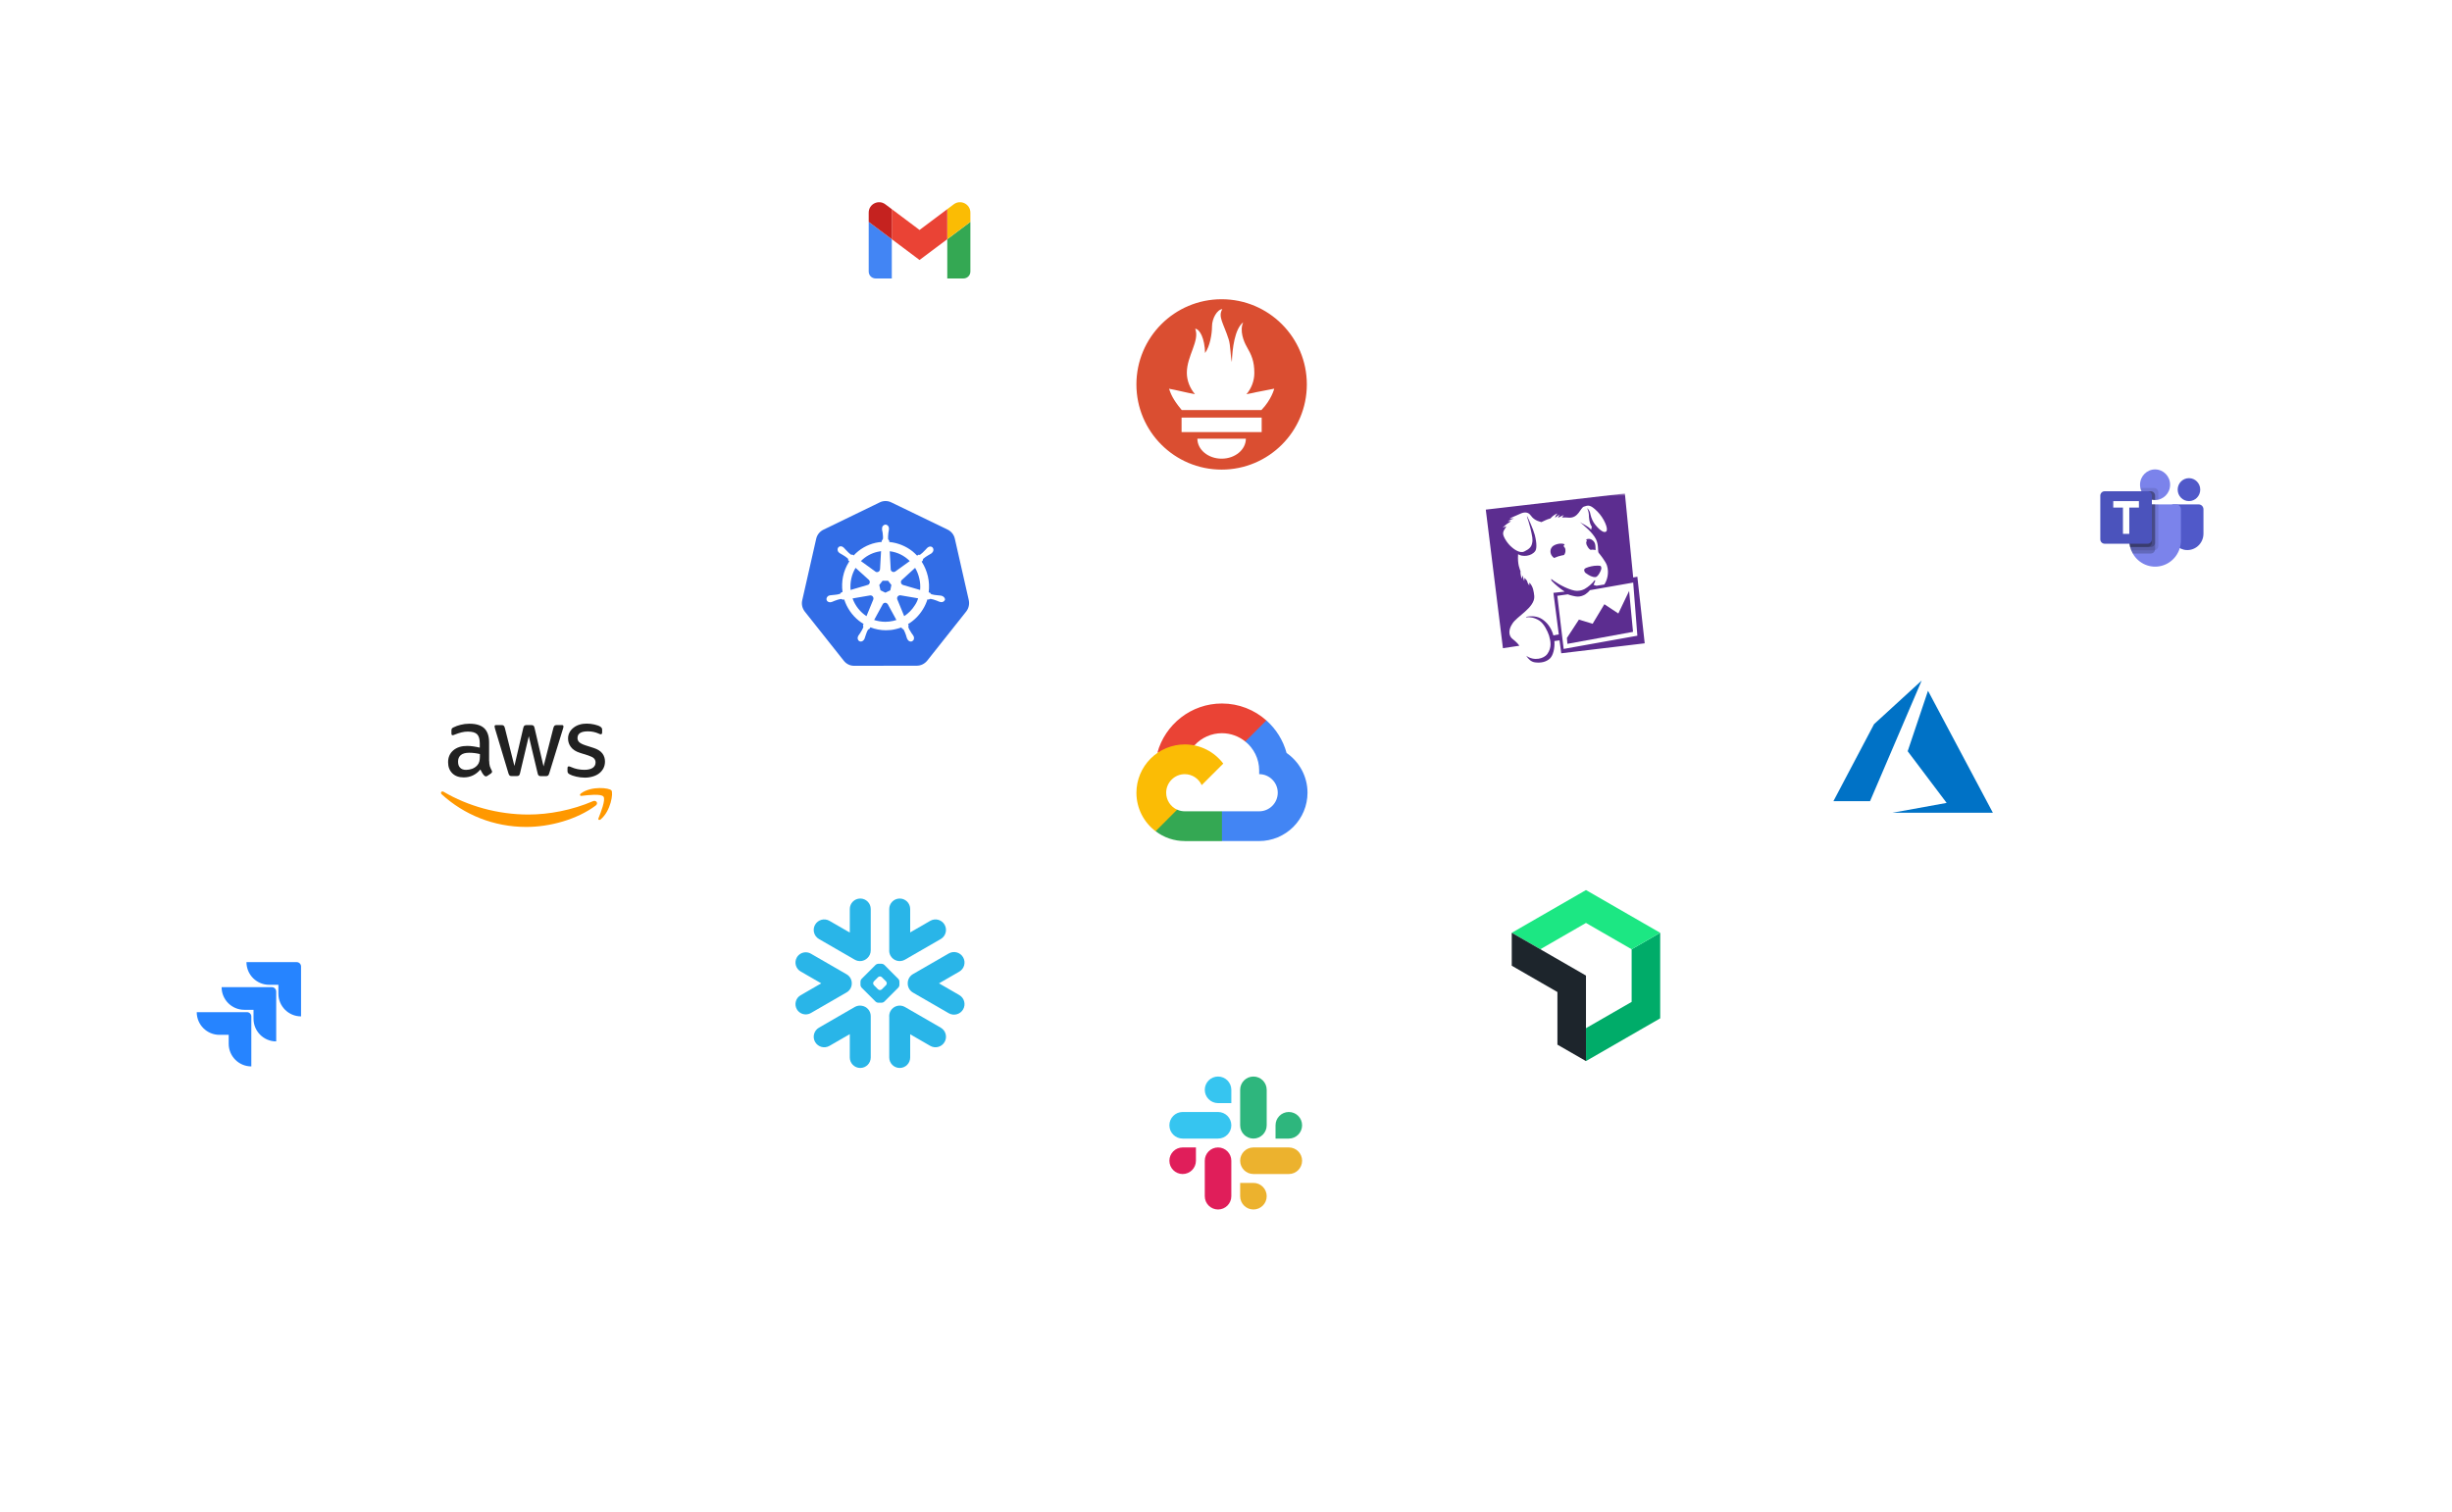 <svg width="566" height="349" viewBox="0 0 566 349" fill="none" xmlns="http://www.w3.org/2000/svg">
<g filter="url(#filter0_d_3115_47283)">
<path d="M422.588 248.376L431.597 232.771L449.616 232.771L458.626 248.376L449.616 263.981L431.597 263.981L422.588 248.376Z" fill="white"/>
</g>
<g filter="url(#filter1_d_3115_47283)">
<path d="M422.588 106.244L431.597 90.639L449.616 90.639L458.626 106.244L449.616 121.849L431.597 121.849L422.588 106.244Z" fill="white"/>
</g>
<g filter="url(#filter2_d_3115_47283)">
<path d="M103.748 252.218L112.758 236.613L130.776 236.613L139.786 252.218L130.776 267.822L112.758 267.822L103.748 252.218Z" fill="white"/>
</g>
<g filter="url(#filter3_d_3115_47283)">
<path d="M203.627 300.235L212.636 284.631L230.655 284.631L239.665 300.235L230.655 315.84L212.636 315.84L203.627 300.235Z" fill="white"/>
</g>
<g filter="url(#filter4_d_3115_47283)">
<path d="M126.797 106.244L135.806 90.639L153.825 90.639L162.835 106.244L153.825 121.849L135.806 121.849L126.797 106.244Z" fill="white"/>
</g>
<g filter="url(#filter5_d_3115_47283)">
<path d="M156.568 227.024L179.871 186.662L226.477 186.662L249.779 227.024L226.477 267.385L179.871 267.385L156.568 227.024Z" fill="white"/>
</g>
<rect x="174.725" y="198.573" width="56.902" height="56.902" rx="2.71" fill="white"/>
<path d="M217.152 237.279L208.894 232.508C207.734 231.841 206.25 232.238 205.579 233.398C205.319 233.855 205.217 234.358 205.266 234.846V244.169C205.266 245.502 206.349 246.584 207.685 246.584C209.017 246.584 210.1 245.502 210.1 244.169V238.808L214.726 241.48C215.886 242.151 217.373 241.751 218.041 240.59C218.713 239.43 218.315 237.947 217.152 237.279Z" fill="#29B5E8"/>
<path d="M196.618 227.056C196.632 226.195 196.178 225.393 195.433 224.961L187.175 220.194C186.817 219.986 186.405 219.877 185.994 219.877C185.147 219.877 184.359 220.331 183.937 221.062C183.283 222.194 183.674 223.646 184.806 224.3L189.566 227.045L184.806 229.795C184.257 230.111 183.864 230.621 183.702 231.232C183.537 231.844 183.621 232.484 183.937 233.032C184.359 233.764 185.147 234.217 185.99 234.217C186.405 234.217 186.817 234.108 187.175 233.901L195.433 229.134C196.171 228.705 196.625 227.91 196.618 227.056Z" fill="#29B5E8"/>
<path d="M189.045 216.816L197.303 221.583C198.266 222.142 199.454 221.959 200.214 221.217C200.695 220.774 200.994 220.141 200.994 219.438V209.883C200.994 208.547 199.911 207.465 198.579 207.465C197.243 207.465 196.16 208.547 196.16 209.883V215.322L191.471 212.615C190.311 211.943 188.827 212.341 188.156 213.501C187.484 214.661 187.885 216.144 189.045 216.816Z" fill="#29B5E8"/>
<path d="M207.618 227.443C207.618 227.626 207.512 227.879 207.382 228.012L204.109 231.285C203.979 231.415 203.722 231.521 203.54 231.521H202.706C202.524 231.521 202.267 231.415 202.137 231.285L198.861 228.012C198.73 227.879 198.625 227.626 198.625 227.443V226.61C198.625 226.423 198.73 226.17 198.861 226.04L202.137 222.764C202.267 222.634 202.524 222.528 202.706 222.528H203.54C203.722 222.528 203.979 222.634 204.109 222.764L207.382 226.04C207.512 226.17 207.618 226.423 207.618 226.61V227.443ZM204.696 227.042V227.007C204.696 226.873 204.619 226.687 204.524 226.589L203.557 225.625C203.462 225.527 203.276 225.45 203.139 225.45H203.104C202.97 225.45 202.784 225.527 202.685 225.625L201.722 226.589C201.627 226.684 201.55 226.87 201.55 227.007V227.042C201.55 227.179 201.627 227.366 201.722 227.461L202.685 228.427C202.784 228.522 202.97 228.6 203.104 228.6H203.139C203.276 228.6 203.462 228.522 203.557 228.427L204.524 227.461C204.619 227.366 204.696 227.179 204.696 227.042Z" fill="#29B5E8"/>
<path d="M208.893 221.583L217.151 216.816C218.311 216.148 218.712 214.661 218.04 213.501C217.369 212.341 215.885 211.943 214.725 212.615L210.099 215.286V209.883C210.099 208.547 209.016 207.465 207.684 207.465C206.348 207.465 205.265 208.547 205.265 209.883V219.248C205.219 219.734 205.314 220.24 205.578 220.697C206.249 221.857 207.733 222.254 208.893 221.583Z" fill="#29B5E8"/>
<path d="M198.959 232.227C198.41 232.122 197.823 232.21 197.303 232.508L189.045 237.279C187.885 237.947 187.484 239.43 188.156 240.59C188.827 241.754 190.311 242.151 191.471 241.48L196.16 238.773V244.169C196.16 245.501 197.243 246.584 198.579 246.584C199.911 246.584 200.994 245.501 200.994 244.169V234.614C200.994 233.408 200.112 232.41 198.959 232.227Z" fill="#29B5E8"/>
<path d="M222.317 221.034C221.649 219.871 220.162 219.474 219.002 220.145L210.744 224.912C209.953 225.369 209.518 226.206 209.532 227.056C209.525 227.904 209.96 228.73 210.744 229.18L219.002 233.95C220.162 234.618 221.646 234.221 222.317 233.061C222.989 231.901 222.588 230.417 221.428 229.746L216.752 227.046L221.428 224.346C222.592 223.678 222.989 222.195 222.317 221.034Z" fill="#29B5E8"/>
<g filter="url(#filter6_d_3115_47283)">
<path d="M74.939 179.006L98.242 138.644L144.848 138.644L168.15 179.006L144.848 219.367L98.242 219.367L74.939 179.006Z" fill="white"/>
</g>
<rect x="92.822" y="150.284" width="57.444" height="57.444" rx="2.71" fill="white"/>
<g clip-path="url(#clip0_3115_47283)">
<path d="M135.019 179.548H135.017H135.019ZM101.971 183.41C107.122 188.108 113.938 190.935 121.504 190.935C126.901 190.935 133.181 189.224 137.502 185.999C138.211 185.467 137.594 184.658 136.872 184.99C132.024 187.06 126.758 188.069 121.963 188.069C114.858 188.069 107.988 186.091 102.419 182.826C101.932 182.535 101.565 183.04 101.971 183.41Z" fill="#FF9800"/>
<path d="M130.066 167.75C130.066 167.527 129.945 167.418 129.736 167.418H128.517L128.461 167.416C128.29 167.416 128.132 167.466 128.002 167.551C127.91 167.63 127.818 167.805 127.739 168.07L125.466 176.96L123.391 168.07C123.34 167.816 123.246 167.63 123.143 167.551C123.037 167.459 122.866 167.418 122.616 167.418H121.57L121.512 167.416C121.345 167.416 121.181 167.462 121.04 167.551C120.936 167.63 120.857 167.805 120.791 168.07L118.743 176.855L116.534 168.07C116.457 167.816 116.378 167.63 116.271 167.551C116.181 167.459 116.009 167.418 115.761 167.418H114.472C114.264 167.418 114.158 167.538 114.158 167.75L114.16 167.76C114.18 167.948 114.221 168.129 114.277 168.283L117.362 178.543C117.441 178.795 117.533 178.981 117.638 179.06C117.744 179.154 117.902 179.193 118.139 179.193L119.268 179.192C119.503 179.192 119.687 179.152 119.794 179.058C119.898 178.965 119.975 178.792 120.041 178.527L122.065 169.982L124.102 178.54C124.153 178.807 124.245 178.979 124.349 179.072C124.456 179.165 124.627 179.205 124.876 179.205H126.004L126.052 179.207C126.22 179.207 126.376 179.157 126.505 179.072C126.61 178.993 126.702 178.82 126.781 178.555L129.945 168.297L129.94 168.31C129.984 168.198 130.016 168.082 130.038 167.964C130.051 167.884 130.066 167.818 130.066 167.75ZM137.472 176.047V176.083C137.473 176.329 137.41 176.57 137.291 176.785C137.171 176.999 136.998 177.179 136.789 177.308C136.343 177.6 135.698 177.747 134.872 177.747C134.346 177.747 133.834 177.694 133.309 177.587C132.812 177.485 132.328 177.329 131.864 177.123C131.732 177.071 131.614 177.016 131.535 176.99C131.459 176.964 131.379 176.951 131.298 176.95C131.102 176.95 130.997 177.084 130.997 177.362V178.038C130.999 178.173 131.027 178.301 131.076 178.41C131.129 178.53 131.272 178.663 131.482 178.78C131.825 178.979 132.336 179.152 132.993 179.312C133.655 179.47 134.333 179.55 135.014 179.549C135.65 179.553 136.283 179.459 136.891 179.271C137.456 179.098 137.941 178.859 138.349 178.527C138.756 178.208 139.072 177.811 139.308 177.359C139.531 176.908 139.649 176.389 139.649 175.818C139.649 175.129 139.452 174.505 139.045 173.961C138.639 173.418 137.954 172.991 137.01 172.685L135.144 172.09C134.448 171.864 133.962 171.611 133.701 171.357C133.572 171.237 133.471 171.09 133.403 170.928C133.335 170.765 133.302 170.59 133.306 170.414C133.306 169.871 133.516 169.486 133.923 169.235C134.329 168.981 134.921 168.864 135.67 168.864H135.762C136.6 168.861 137.428 169.037 138.191 169.381L138.185 169.378C138.34 169.466 138.512 169.521 138.69 169.541C138.887 169.541 138.993 169.394 138.993 169.114V168.497C139.003 168.343 138.962 168.189 138.876 168.06L138.874 168.056C138.769 167.919 138.635 167.806 138.481 167.727C138.307 167.626 138.122 167.546 137.93 167.487C137.683 167.408 137.433 167.338 137.181 167.276C136.904 167.224 136.63 167.169 136.328 167.13C136.036 167.093 135.742 167.075 135.448 167.077C134.87 167.077 134.319 167.145 133.793 167.303C133.266 167.461 132.822 167.686 132.427 167.992C132.037 168.283 131.714 168.654 131.481 169.08C131.238 169.532 131.116 170.039 131.125 170.553C131.129 171.282 131.375 171.953 131.783 172.478C132.216 173.075 132.925 173.526 133.885 173.829L135.789 174.428C136.432 174.64 136.88 174.867 137.117 175.117C137.337 175.348 137.472 175.664 137.472 176.011V176.047Z" fill="#212121"/>
<path d="M138.693 189.158C141.005 187.195 141.609 183.094 141.137 182.497C140.665 181.913 136.605 181.409 134.137 183.16C133.755 183.44 133.821 183.812 134.24 183.759C135.646 183.586 138.746 183.216 139.299 183.93C139.85 184.634 138.682 187.595 138.155 188.908C137.997 189.304 138.339 189.464 138.693 189.158Z" fill="#FF9800"/>
<path d="M109.237 172.331C108.776 172.264 108.311 172.228 107.845 172.224C106.493 172.224 105.43 172.57 104.628 173.259C103.827 173.947 103.434 174.865 103.434 175.992C103.434 177.055 103.761 177.905 104.404 178.541C105.048 179.178 105.928 179.496 107.031 179.496C108.581 179.496 109.869 178.885 110.893 177.666L110.919 177.727C111.044 177.99 111.181 178.245 111.301 178.448L111.311 178.464C111.447 178.681 111.602 178.887 111.773 179.071C111.903 179.191 112.035 179.259 112.166 179.259H112.168C112.291 179.254 112.41 179.212 112.509 179.139L113.336 178.582C113.508 178.449 113.587 178.316 113.587 178.184C113.585 178.076 113.553 177.971 113.494 177.88C113.331 177.571 113.19 177.251 113.073 176.922C112.967 176.538 112.918 176.141 112.928 175.742L112.902 175.744V171.443C112.902 169.983 112.535 168.894 111.813 168.179C111.077 167.462 109.935 167.103 108.372 167.103H108.296C107.595 167.103 106.914 167.195 106.321 167.355C105.749 167.489 105.194 167.689 104.668 167.952L104.661 167.954C104.521 168.016 104.397 168.11 104.299 168.229C104.233 168.323 104.207 168.482 104.207 168.694V169.344C104.207 169.623 104.299 169.756 104.483 169.756H104.485C104.556 169.753 104.625 169.74 104.692 169.718L104.719 169.711C104.867 169.665 105.012 169.609 105.153 169.544C105.612 169.358 106.086 169.211 106.572 169.091C107.057 168.971 107.531 168.92 107.992 168.92C109.002 168.92 109.711 169.117 110.131 169.53C110.539 169.942 110.748 170.644 110.748 171.653V172.622C110.249 172.503 109.745 172.406 109.237 172.331ZM110.776 174.11V174.666C110.776 175.117 110.722 175.502 110.644 175.82C110.563 176.134 110.409 176.425 110.197 176.67C109.862 177.058 109.432 177.35 108.949 177.519C108.515 177.672 108.058 177.753 107.597 177.758C106.991 177.758 106.532 177.598 106.218 177.266C105.889 176.948 105.732 176.483 105.732 175.859C105.732 175.196 105.941 174.692 106.374 174.335C106.809 173.977 107.452 173.804 108.332 173.804C108.768 173.804 109.196 173.833 109.566 173.883L109.622 173.889C110.04 173.945 110.45 174.024 110.776 174.11Z" fill="#212121"/>
</g>
<g filter="url(#filter7_d_3115_47283)">
<path d="M157.529 134.83L180.832 94.469L227.437 94.469L250.74 134.83L227.437 175.192L180.832 175.192L157.529 134.83Z" fill="white"/>
</g>
<rect x="175.41" y="106.109" width="57.444" height="57.444" rx="2.71" fill="white"/>
<g clip-path="url(#clip1_3115_47283)">
<path d="M197.161 153.73C196.236 153.73 195.362 153.313 194.772 152.557L185.781 141.222C185.19 140.466 184.959 139.502 185.19 138.564L188.401 124.414C188.606 123.476 189.223 122.721 190.071 122.304L203.069 115.998C203.48 115.789 203.942 115.685 204.405 115.685C204.867 115.685 205.329 115.789 205.74 115.998L218.738 122.278C219.586 122.694 220.203 123.45 220.408 124.388L223.619 138.538C223.825 139.476 223.619 140.44 223.028 141.196L214.038 152.531C213.447 153.261 212.573 153.704 211.649 153.704L197.161 153.73Z" fill="#326DE6"/>
<path d="M217.401 137.574C217.375 137.574 217.375 137.574 217.401 137.574H217.375C217.349 137.574 217.324 137.574 217.324 137.548C217.272 137.548 217.221 137.521 217.17 137.521C216.99 137.495 216.836 137.469 216.682 137.469C216.604 137.469 216.527 137.469 216.425 137.443H216.399C215.86 137.391 215.423 137.339 215.012 137.209C214.832 137.131 214.781 137.026 214.729 136.922C214.729 136.896 214.704 136.896 214.704 136.87L214.37 136.766C214.524 135.567 214.472 134.316 214.19 133.092C213.907 131.867 213.419 130.72 212.751 129.678L213.008 129.443V129.391C213.008 129.261 213.034 129.131 213.137 129C213.445 128.714 213.83 128.479 214.293 128.193C214.37 128.141 214.447 128.114 214.524 128.062C214.678 127.984 214.806 127.906 214.96 127.802C214.986 127.776 215.038 127.75 215.089 127.698C215.115 127.671 215.14 127.671 215.14 127.645C215.5 127.333 215.577 126.812 215.32 126.473C215.192 126.29 214.96 126.186 214.729 126.186C214.524 126.186 214.344 126.264 214.164 126.395C214.138 126.421 214.138 126.421 214.113 126.447C214.061 126.473 214.036 126.525 213.984 126.551C213.856 126.681 213.753 126.785 213.65 126.916C213.599 126.968 213.548 127.046 213.471 127.098C213.111 127.489 212.777 127.802 212.443 128.036C212.366 128.088 212.289 128.114 212.212 128.114C212.16 128.114 212.109 128.114 212.058 128.088H212.006L211.698 128.297C211.364 127.932 211.004 127.619 210.645 127.307C209.104 126.082 207.228 125.326 205.276 125.144L205.25 124.805C205.225 124.779 205.225 124.779 205.199 124.753C205.122 124.675 205.019 124.597 204.993 124.414C204.968 123.997 205.019 123.528 205.071 123.007V122.981C205.071 122.903 205.096 122.799 205.122 122.72C205.148 122.564 205.173 122.408 205.199 122.225V122.069V121.991C205.199 121.522 204.839 121.131 204.403 121.131C204.197 121.131 203.992 121.235 203.838 121.391C203.683 121.548 203.606 121.756 203.606 121.991V122.043V122.199C203.606 122.382 203.632 122.538 203.683 122.694C203.709 122.773 203.709 122.851 203.735 122.955V122.981C203.786 123.502 203.863 123.971 203.812 124.388C203.786 124.571 203.683 124.649 203.606 124.727C203.581 124.753 203.581 124.753 203.555 124.779L203.529 125.118C203.067 125.17 202.604 125.222 202.142 125.326C200.164 125.769 198.417 126.785 197.056 128.245L196.799 128.062H196.748C196.696 128.062 196.645 128.088 196.594 128.088C196.516 128.088 196.439 128.062 196.362 128.01C196.028 127.776 195.694 127.437 195.335 127.046C195.283 126.994 195.232 126.916 195.155 126.864C195.052 126.733 194.949 126.629 194.821 126.499C194.795 126.473 194.744 126.447 194.693 126.395C194.667 126.369 194.641 126.369 194.641 126.343C194.487 126.212 194.282 126.134 194.076 126.134C193.845 126.134 193.614 126.238 193.485 126.421C193.228 126.759 193.305 127.281 193.665 127.593C193.691 127.593 193.691 127.619 193.716 127.619C193.768 127.645 193.794 127.698 193.845 127.724C193.999 127.828 194.127 127.906 194.282 127.984C194.359 128.01 194.436 128.062 194.513 128.114C194.975 128.401 195.36 128.636 195.669 128.922C195.797 129.053 195.797 129.183 195.797 129.313V129.365L196.054 129.6C196.003 129.678 195.951 129.73 195.926 129.808C194.641 131.867 194.153 134.29 194.487 136.688L194.153 136.792C194.153 136.818 194.127 136.818 194.127 136.844C194.076 136.948 193.999 137.052 193.845 137.131C193.46 137.261 192.997 137.313 192.458 137.365H192.432C192.355 137.365 192.252 137.365 192.175 137.391C192.021 137.391 191.867 137.417 191.687 137.443C191.636 137.443 191.584 137.469 191.533 137.469C191.507 137.469 191.482 137.469 191.456 137.495C190.994 137.6 190.711 138.043 190.788 138.46C190.865 138.824 191.199 139.059 191.61 139.059C191.687 139.059 191.738 139.059 191.816 139.033C191.841 139.033 191.867 139.033 191.867 139.007C191.918 139.007 191.97 138.981 192.021 138.981C192.201 138.929 192.329 138.877 192.483 138.798C192.56 138.772 192.638 138.72 192.715 138.694H192.74C193.228 138.512 193.665 138.355 194.076 138.303H194.127C194.282 138.303 194.384 138.381 194.461 138.434C194.487 138.434 194.487 138.46 194.513 138.46L194.872 138.407C195.489 140.336 196.671 142.056 198.238 143.306C198.597 143.593 198.957 143.828 199.342 144.062L199.188 144.401C199.188 144.427 199.214 144.427 199.214 144.453C199.265 144.557 199.316 144.687 199.265 144.87C199.111 145.261 198.88 145.652 198.597 146.095V146.121C198.546 146.199 198.494 146.251 198.443 146.329C198.34 146.459 198.263 146.59 198.16 146.746C198.135 146.772 198.109 146.824 198.083 146.876C198.083 146.902 198.058 146.929 198.058 146.929C197.852 147.371 198.006 147.867 198.392 148.049C198.494 148.101 198.597 148.127 198.7 148.127C199.008 148.127 199.316 147.919 199.471 147.632C199.471 147.606 199.496 147.58 199.496 147.58C199.522 147.528 199.548 147.476 199.573 147.45C199.65 147.267 199.676 147.137 199.727 146.981C199.753 146.902 199.779 146.824 199.805 146.746C199.984 146.225 200.113 145.808 200.344 145.443C200.447 145.287 200.575 145.261 200.678 145.209C200.704 145.209 200.704 145.209 200.729 145.183L200.909 144.844C202.039 145.287 203.272 145.521 204.505 145.521C205.25 145.521 206.021 145.443 206.74 145.261C207.203 145.157 207.639 145.026 208.076 144.87L208.23 145.157C208.256 145.157 208.256 145.157 208.282 145.183C208.41 145.209 208.513 145.261 208.615 145.417C208.821 145.782 208.975 146.225 209.155 146.72V146.746C209.181 146.824 209.206 146.902 209.232 146.981C209.283 147.137 209.309 147.293 209.386 147.45C209.412 147.502 209.438 147.528 209.463 147.58C209.463 147.606 209.489 147.632 209.489 147.632C209.643 147.945 209.951 148.127 210.26 148.127C210.362 148.127 210.465 148.101 210.568 148.049C210.748 147.945 210.902 147.788 210.953 147.58C211.004 147.371 211.004 147.137 210.902 146.929C210.902 146.902 210.876 146.902 210.876 146.876C210.85 146.824 210.825 146.772 210.799 146.746C210.722 146.59 210.619 146.459 210.516 146.329C210.465 146.251 210.414 146.199 210.362 146.121V146.095C210.08 145.652 209.823 145.261 209.694 144.87C209.643 144.687 209.694 144.583 209.72 144.453C209.72 144.427 209.746 144.427 209.746 144.401L209.617 144.088C210.979 143.28 212.135 142.134 213.008 140.727C213.471 139.997 213.83 139.189 214.087 138.381L214.395 138.434C214.421 138.434 214.421 138.407 214.447 138.407C214.549 138.355 214.626 138.277 214.781 138.277H214.832C215.243 138.329 215.68 138.486 216.168 138.668H216.193C216.271 138.694 216.348 138.746 216.425 138.772C216.579 138.85 216.707 138.903 216.887 138.955C216.938 138.955 216.99 138.981 217.041 138.981C217.067 138.981 217.093 138.981 217.118 139.007C217.195 139.033 217.247 139.033 217.324 139.033C217.709 139.033 218.043 138.772 218.146 138.434C218.146 138.121 217.863 137.704 217.401 137.574ZM205.507 136.297L204.377 136.844L203.247 136.297L202.964 135.072L203.735 134.082H204.993L205.764 135.072L205.507 136.297ZM212.212 133.587C212.417 134.473 212.469 135.359 212.392 136.219L208.461 135.072C208.102 134.968 207.896 134.603 207.973 134.238C207.999 134.134 208.05 134.03 208.127 133.952L211.236 131.111C211.672 131.841 212.006 132.675 212.212 133.587ZM210.003 129.548L206.638 131.971C206.355 132.153 205.97 132.101 205.738 131.815C205.661 131.737 205.636 131.632 205.61 131.528L205.379 127.281C207.151 127.489 208.77 128.297 210.003 129.548ZM202.553 127.411C202.836 127.359 203.093 127.307 203.375 127.255L203.144 131.424C203.118 131.789 202.836 132.101 202.45 132.101C202.348 132.101 202.219 132.075 202.142 132.023L198.726 129.548C199.779 128.479 201.089 127.75 202.553 127.411ZM197.493 131.111L200.549 133.873C200.832 134.108 200.858 134.551 200.627 134.837C200.549 134.942 200.447 135.02 200.318 135.046L196.337 136.219C196.182 134.447 196.568 132.649 197.493 131.111ZM196.799 138.173L200.883 137.469C201.217 137.443 201.526 137.678 201.603 138.017C201.628 138.173 201.628 138.303 201.577 138.434L200.01 142.264C198.571 141.326 197.416 139.893 196.799 138.173ZM206.175 143.359C205.584 143.489 204.993 143.567 204.377 143.567C203.478 143.567 202.604 143.411 201.782 143.15L203.812 139.424C204.017 139.189 204.351 139.085 204.634 139.241C204.762 139.319 204.865 139.424 204.942 139.528L206.92 143.15C206.689 143.228 206.432 143.28 206.175 143.359ZM211.184 139.736C210.542 140.779 209.694 141.613 208.718 142.264L207.1 138.329C207.023 138.017 207.151 137.678 207.46 137.521C207.562 137.469 207.691 137.443 207.819 137.443L211.929 138.147C211.775 138.72 211.518 139.241 211.184 139.736Z" fill="white"/>
</g>
<g filter="url(#filter8_d_3115_47283)">
<path d="M329.488 178.046L306.186 218.408L259.58 218.408L236.277 178.046L259.58 137.685L306.186 137.685L329.488 178.046Z" fill="white"/>
</g>
<rect x="253.348" y="149.595" width="57.444" height="57.444" rx="2.71" fill="white"/>
<g clip-path="url(#clip2_3115_47283)">
<path d="M287.449 171.212L288.714 171.234L292.151 167.797L292.318 166.34C289.591 163.911 285.992 162.432 282.059 162.432C274.938 162.432 268.927 167.278 267.148 173.841C267.524 173.579 268.326 173.775 268.326 173.775L275.194 172.646C275.194 172.646 275.547 172.062 275.726 172.091C276.529 171.208 277.507 170.504 278.599 170.022C279.69 169.539 280.87 169.291 282.063 169.291C284.099 169.295 285.975 170.015 287.449 171.205V171.212Z" fill="#EA4335"/>
<path d="M296.984 173.854C296.186 170.911 294.542 168.312 292.322 166.34L287.455 171.207C289.405 172.781 290.656 175.189 290.656 177.884V178.743C293.024 178.743 294.947 180.671 294.947 183.034C294.947 185.402 293.019 187.325 290.656 187.325H282.074L281.215 188.189V193.339L282.074 194.194H290.656C293.614 194.19 296.451 193.013 298.542 190.921C300.634 188.829 301.812 185.993 301.816 183.035C301.812 179.237 299.903 175.877 296.984 173.855V173.854Z" fill="#4285F4"/>
<path d="M273.485 194.199H282.062V187.325H273.485C272.876 187.325 272.273 187.194 271.719 186.941L270.48 187.321L267.043 190.758L266.742 191.918C268.679 193.396 271.048 194.196 273.484 194.194L273.485 194.199Z" fill="#34A853"/>
<path d="M273.482 171.881C270.524 171.885 267.688 173.062 265.596 175.154C263.504 177.246 262.327 180.082 262.322 183.04C262.322 186.664 264.058 189.886 266.744 191.928L271.72 186.952C270.967 186.612 270.328 186.062 269.879 185.369C269.431 184.675 269.192 183.866 269.191 183.04C269.191 180.672 271.119 178.749 273.482 178.749C275.222 178.749 276.718 179.798 277.394 181.279L282.37 176.303C280.33 173.617 277.107 171.881 273.483 171.881H273.482Z" fill="#FBBC05"/>
</g>
<g filter="url(#filter9_d_3115_47283)">
<path d="M488.91 177.086L465.607 217.447L419.002 217.447L395.699 177.086L419.002 136.724L465.607 136.724L488.91 177.086Z" fill="white"/>
</g>
<rect x="414.713" y="144.571" width="54.398" height="57.444" rx="2.71" fill="white"/>
<g clip-path="url(#clip3_3115_47283)">
<path d="M443.583 157.136L432.59 167.201L423.213 184.978H431.669L443.583 157.136ZM445.045 159.491L440.354 173.452L449.347 185.385L431.898 188.551H460.495L445.045 159.491Z" fill="#0072C6"/>
</g>
<g filter="url(#filter10_d_3115_47283)">
<path d="M25 232.672L42.003 203.222L76.009 203.222L93.011 232.672L76.009 262.122L42.003 262.122L25 232.672Z" fill="white"/>
</g>
<rect x="41.527" y="215.195" width="35.225" height="35.225" rx="2.71" fill="white"/>
<g clip-path="url(#clip4_3115_47283)">
<path d="M68.486 222.147H56.891C56.891 223.536 57.442 224.867 58.424 225.849C59.405 226.83 60.737 227.382 62.125 227.382H64.261V229.444C64.263 232.333 66.604 234.674 69.492 234.676V223.153C69.492 222.598 69.042 222.147 68.486 222.147Z" fill="#2684FF"/>
<path d="M62.75 227.926H51.154C51.156 230.814 53.497 233.155 56.385 233.157H58.522V235.226C58.525 238.114 60.868 240.454 63.756 240.454V228.932C63.756 228.376 63.306 227.926 62.75 227.926Z" fill="url(#paint0_linear_3115_47283)"/>
<path d="M57.008 233.7H45.412C45.412 236.591 47.756 238.934 50.647 238.934H52.789V240.997C52.791 243.882 55.128 246.222 58.014 246.228V234.706C58.014 234.15 57.563 233.7 57.008 233.7Z" fill="url(#paint1_linear_3115_47283)"/>
</g>
<g filter="url(#filter11_d_3115_47283)">
<path d="M329.488 88.734L306.186 129.095L259.58 129.095L236.277 88.734L259.58 48.372L306.186 48.372L329.488 88.734Z" fill="white"/>
</g>
<rect x="253.348" y="60.011" width="57.444" height="57.444" rx="2.71" fill="white"/>
<g clip-path="url(#clip5_3115_47283)">
<path d="M281.99 69.09C271.127 69.09 262.32 77.895 262.32 88.759C262.32 99.621 271.127 108.428 281.99 108.428C292.853 108.428 301.659 99.621 301.659 88.759C301.659 77.895 292.852 69.09 281.99 69.09ZM281.99 105.902C278.899 105.902 276.394 103.838 276.394 101.292H287.586C287.586 103.837 285.081 105.902 281.99 105.902ZM291.234 99.765H272.745V96.412H291.234V99.765H291.234ZM291.167 94.687H272.798C272.737 94.616 272.675 94.547 272.616 94.475C270.723 92.178 270.277 90.978 269.845 89.755C269.837 89.715 272.139 90.226 273.772 90.593C273.772 90.593 274.612 90.787 275.84 91.011C274.661 89.629 273.961 87.872 273.961 86.076C273.961 82.133 276.985 78.688 275.894 75.903C276.956 75.99 278.091 78.144 278.168 81.513C279.297 79.953 279.769 77.104 279.769 75.357C279.769 73.549 280.961 71.448 282.153 71.376C281.09 73.127 282.428 74.629 283.617 78.353C284.063 79.752 284.006 82.106 284.351 83.599C284.465 80.498 284.998 75.974 286.965 74.412C286.097 76.379 287.094 78.84 287.775 80.024C288.874 81.933 289.541 83.379 289.541 86.115C289.541 87.949 288.863 89.676 287.721 91.026C289.02 90.782 289.917 90.562 289.917 90.562L294.135 89.739C294.135 89.739 293.522 92.26 291.167 94.687Z" fill="#DA4E31"/>
</g>
<g filter="url(#filter12_d_3115_47283)">
<path d="M408.238 131.949L384.936 172.31L338.33 172.31L315.027 131.949L338.33 91.587L384.936 91.588L408.238 131.949Z" fill="white"/>
</g>
<rect x="332.908" y="105.124" width="57.173" height="57.173" rx="2.71" fill="white"/>
<mask id="mask0_3115_47283" style="mask-type:luminance" maskUnits="userSpaceOnUse" x="341" y="113" width="41" height="44">
<path d="M381.325 113.938H341.844V156.043H381.325V113.938Z" fill="white"/>
</mask>
<g mask="url(#mask0_3115_47283)">
<path d="M376.994 134.513L377.955 146.778L360.943 149.831L359.478 137.566L361.909 137.226C362.304 137.396 362.587 137.452 363.039 137.566C363.774 137.735 364.622 137.961 365.865 137.283C366.147 137.113 366.769 136.605 366.995 136.266L376.994 134.513ZM350.71 149.097C350.428 148.645 349.919 148.136 349.128 147.514C347.997 146.61 348.393 145.027 349.071 144.066C349.925 142.427 354.384 140.279 354.158 137.622C354.045 136.661 353.932 135.418 353.027 134.513C352.971 134.853 353.027 135.192 353.027 135.192C353.027 135.192 352.632 134.74 352.462 134.061C352.293 133.835 352.123 133.722 351.953 133.383C351.841 133.778 351.841 134.174 351.841 134.174C351.841 134.174 351.558 133.439 351.501 132.874C351.332 133.157 351.276 133.666 351.276 133.666C351.276 133.666 350.88 132.535 350.993 131.914C350.823 131.405 350.258 130.331 350.428 127.958C351.389 128.636 353.537 128.467 354.385 127.223C354.667 126.828 354.836 125.697 354.272 123.492C353.876 122.079 352.915 119.988 352.52 119.196L352.464 119.253C352.689 119.875 353.086 121.231 353.255 121.91C353.707 123.888 353.877 124.567 353.65 125.471C353.481 126.263 353.028 126.771 351.842 127.337C350.711 127.902 349.129 126.482 349.071 126.432C347.941 125.528 347.093 124.052 346.98 123.38C346.867 122.588 347.432 122.136 347.715 121.514C347.319 121.627 346.861 121.854 346.861 121.854C346.861 121.854 347.37 121.289 348.047 120.837C348.305 120.686 348.551 120.516 348.782 120.328H348.055C348.055 120.328 348.733 119.932 349.468 119.705H348.451L351.164 118.518C352.019 118.179 352.804 118.293 353.256 118.914C353.878 119.768 354.499 120.213 355.799 120.553C356.591 120.213 356.873 119.988 357.89 119.698C358.795 118.681 359.529 118.568 359.529 118.568C359.529 118.568 359.02 119.019 358.964 119.529C359.473 119.133 360.038 118.794 360.038 118.794C360.038 118.794 359.812 119.077 359.643 119.473L359.7 119.529C360.322 119.19 360.999 118.907 360.999 118.907C360.999 118.907 360.774 119.133 360.548 119.472C360.999 119.472 361.904 119.472 362.244 119.529C364.335 119.586 364.788 117.324 365.579 116.985C366.596 116.646 367.048 116.42 368.744 118.116C370.214 119.586 371.344 122.13 370.779 122.695C370.328 123.146 369.366 122.525 368.292 121.225C367.727 120.547 367.331 119.7 367.105 118.682C366.992 117.828 366.37 117.325 366.37 117.325C366.37 117.325 366.766 118.18 366.766 118.908C366.766 119.304 366.823 120.774 367.444 121.621C367.388 121.734 367.332 122.244 367.275 122.3C366.54 121.395 364.895 120.774 364.675 120.548C365.58 121.283 367.615 122.928 368.406 124.505C369.141 126.031 368.689 127.388 369.085 127.727C369.198 127.84 370.668 129.649 370.95 130.61C371.459 132.249 371.007 133.945 370.328 134.962L368.519 135.244C368.283 135.203 368.054 135.127 367.84 135.018C367.953 134.792 368.236 134.227 368.236 134.114L368.123 133.944C367.558 134.735 366.597 135.527 365.805 135.979C364.788 136.544 363.601 136.488 362.815 136.205C360.611 135.526 358.519 134.057 358.068 133.661C358.068 133.661 358.068 133.944 358.125 134.057C359.04 135.02 360.064 135.874 361.177 136.6L358.577 136.883L359.821 146.492C359.256 146.549 359.199 146.605 358.577 146.718C358.068 144.852 357.052 143.665 355.92 142.931C354.959 142.308 353.603 142.139 352.303 142.422L352.246 142.535C353.151 142.422 354.225 142.591 355.299 143.269C356.373 143.947 357.221 145.7 357.56 146.717C357.955 148.074 358.238 149.487 357.164 151.013C356.373 152.087 354.112 152.709 352.303 151.408C352.812 152.2 353.434 152.822 354.338 152.934C355.638 153.104 356.882 152.877 357.786 152.03C358.521 151.295 358.917 149.712 358.803 148.016L359.99 147.847L360.385 150.837L379.652 148.537L377.955 133.163L376.994 133.333L375.073 113.938L342.967 117.669L346.923 149.661L350.71 149.097Z" fill="#5C2D90"/>
</g>
<path d="M365.985 132.281C366.839 132.903 367.568 133.298 368.302 133.242C368.754 133.185 369.207 132.45 369.489 131.772C369.715 131.321 369.715 130.811 369.376 130.642C369.207 130.585 368.522 130.585 368.02 130.642C367.059 130.754 366.098 131.093 365.872 131.264C365.533 131.49 365.702 132.055 365.985 132.281M366.211 125.666V125.723L366.267 125.836C366.493 126.288 366.719 126.74 367.172 126.967C367.284 126.967 367.397 126.91 367.511 126.91C367.906 126.91 368.133 126.967 368.302 127.023V126.684C368.246 126.119 368.415 125.101 367.285 124.536C366.834 124.31 366.268 124.423 366.041 124.649H366.154C366.437 124.761 366.267 124.874 366.211 124.988C366.154 125.214 366.098 125.27 366.211 125.666Z" fill="#5C2D90"/>
<path d="M361.121 125.78C361.404 125.554 359.822 125.215 358.578 126.006C357.674 126.628 357.674 127.928 358.521 128.662C358.606 128.705 358.683 128.762 358.747 128.832C358.973 128.719 359.312 128.606 359.601 128.493C360.166 128.323 360.619 128.21 361.015 128.154C361.184 127.928 361.41 127.588 361.354 126.967C361.297 126.112 360.619 126.288 361.128 125.78M370.341 139.51L367.628 144.025L364.463 143.064L361.693 147.303L361.806 148.66L376.954 145.889L376.05 136.449L373.563 141.65L370.341 139.51Z" fill="#5C2D90"/>
<g filter="url(#filter13_d_3115_47283)">
<path d="M412.078 226.064L388.775 266.425L342.17 266.425L318.867 226.064L342.17 185.702L388.775 185.702L412.078 226.064Z" fill="white"/>
</g>
<rect x="337.293" y="196.529" width="57.444" height="57.444" rx="2.71" fill="white"/>
<g clip-path="url(#clip6_3115_47283)">
<path d="M376.635 219.178L383.226 215.376V235.125L366.094 244.995V237.4L376.635 231.327V219.178Z" fill="#00AC69"/>
<path d="M366.093 213.101L355.552 219.177L348.961 215.376L366.093 205.506L383.225 215.376L376.634 219.177L366.093 213.101Z" fill="#1CE783"/>
<path d="M359.502 229.052L348.961 222.975V215.376L366.093 225.251V244.995L359.502 241.202V229.052Z" fill="#1D252C"/>
</g>
<g filter="url(#filter14_d_3115_47283)">
<path d="M178.656 55.005L195.659 25.555L229.665 25.555L246.668 55.005L229.665 84.455L195.659 84.455L178.656 55.005Z" fill="white"/>
</g>
<rect x="195.186" y="38.071" width="34.141" height="34.141" rx="2.71" fill="white"/>
<g clip-path="url(#clip7_3115_47283)">
<path d="M202.124 64.296H205.858V55.227L200.523 51.227V62.696C200.523 63.58 201.24 64.296 202.124 64.296V64.296Z" fill="#4285F4"/>
<path d="M218.662 64.296H222.396C223.281 64.296 223.997 63.58 223.997 62.696V51.227L218.662 55.227V64.296Z" fill="#34A853"/>
<path d="M218.662 48.292V55.227L223.997 51.226V49.093C223.997 47.115 221.739 45.985 220.156 47.172L218.662 48.292Z" fill="#FBBC04"/>
<path fill-rule="evenodd" clip-rule="evenodd" d="M205.857 55.228V48.293L212.259 53.094L218.66 48.293V55.228L212.259 60.029L205.857 55.228Z" fill="#EA4335"/>
<path d="M200.523 49.093V51.226L205.858 55.227V48.292L204.364 47.172C202.781 45.985 200.523 47.115 200.523 49.093V49.093Z" fill="#C5221F"/>
</g>
<g filter="url(#filter15_d_3115_47283)">
<path d="M321.971 263.985L303.978 295.149L267.993 295.149L250 263.985L267.993 232.821L303.978 232.821L321.971 263.985Z" fill="white"/>
</g>
<rect x="262.971" y="241.599" width="44.563" height="44.563" rx="2.092" fill="white"/>
<g clip-path="url(#clip8_3115_47283)">
<path fill-rule="evenodd" clip-rule="evenodd" d="M281.165 248.563C279.471 248.564 278.1 249.938 278.102 251.632C278.1 253.326 279.472 254.7 281.166 254.701H284.23V251.633C284.231 249.94 282.859 248.565 281.165 248.563C281.166 248.563 281.166 248.563 281.165 248.563ZM281.165 256.749H272.996C271.302 256.75 269.93 258.125 269.932 259.818C269.929 261.512 271.301 262.886 272.995 262.889H281.165C282.858 262.887 284.23 261.513 284.229 259.819C284.23 258.125 282.858 256.75 281.165 256.749Z" fill="#36C5F0"/>
<path fill-rule="evenodd" clip-rule="evenodd" d="M300.565 259.818C300.566 258.125 299.194 256.75 297.501 256.749C295.807 256.75 294.435 258.125 294.436 259.818V262.889H297.501C299.194 262.887 300.566 261.513 300.565 259.818ZM292.395 259.818V251.632C292.396 249.94 291.025 248.565 289.332 248.563C287.638 248.564 286.266 249.938 286.268 251.632V259.818C286.265 261.512 287.637 262.886 289.331 262.889C291.024 262.887 292.396 261.513 292.395 259.818Z" fill="#2EB67D"/>
<path fill-rule="evenodd" clip-rule="evenodd" d="M289.332 279.261C291.025 279.26 292.397 277.885 292.396 276.192C292.397 274.498 291.025 273.124 289.332 273.123H286.268V276.192C286.266 277.884 287.638 279.259 289.332 279.261ZM289.332 271.074H297.502C299.195 271.072 300.567 269.698 300.566 268.004C300.568 266.311 299.197 264.936 297.503 264.934H289.333C287.639 264.935 286.268 266.309 286.269 268.003C286.268 269.698 287.638 271.072 289.332 271.074Z" fill="#ECB22E"/>
<path fill-rule="evenodd" clip-rule="evenodd" d="M269.932 268.004C269.93 269.698 271.302 271.072 272.996 271.073C274.689 271.072 276.061 269.698 276.06 268.004V264.935H272.996C271.302 264.936 269.93 266.311 269.932 268.004ZM278.102 268.004V276.191C278.099 277.884 279.471 279.258 281.165 279.261C282.858 279.26 284.23 277.885 284.229 276.192V268.007C284.231 266.313 282.859 264.939 281.166 264.936C279.471 264.936 278.1 266.311 278.102 268.004Z" fill="#E01E5A"/>
</g>
<g filter="url(#filter16_d_3115_47283)">
<path d="M464.842 119.349L481.845 89.9L515.85 89.9L532.853 119.349L515.85 148.799L481.845 148.799L464.842 119.349Z" fill="white"/>
</g>
<rect x="481.371" y="101.873" width="35.225" height="35.225" rx="2.71" fill="white"/>
<g clip-path="url(#clip9_3115_47283)">
<path d="M497.463 115.449C499.381 115.449 500.935 113.868 500.935 111.917C500.935 109.967 499.381 108.385 497.463 108.385C495.545 108.385 493.99 109.967 493.99 111.917C493.99 113.868 495.545 115.449 497.463 115.449Z" fill="#7B83EB"/>
<path opacity="0.1" d="M497.219 112.674H494.074L494.09 112.744L494.091 112.75L494.108 112.815C494.336 113.697 494.891 114.454 495.655 114.93C496.42 115.405 497.336 115.562 498.211 115.367V113.683C498.21 113.415 498.106 113.159 497.92 112.97C497.734 112.781 497.482 112.675 497.219 112.674Z" fill="black"/>
<path opacity="0.2" d="M496.47 113.43H494.324C494.606 114.034 495.05 114.544 495.606 114.902C496.161 115.259 496.805 115.449 497.462 115.449V114.439C497.461 114.172 497.356 113.916 497.171 113.727C496.985 113.538 496.733 113.431 496.47 113.43Z" fill="black"/>
<path d="M505.282 115.701C506.72 115.701 507.886 114.515 507.886 113.052C507.886 111.589 506.72 110.404 505.282 110.404C503.844 110.404 502.678 111.589 502.678 113.052C502.678 114.515 503.844 115.701 505.282 115.701Z" fill="#5059C9"/>
<path d="M507.514 116.458H501.664C501.538 116.458 501.417 116.509 501.328 116.599C501.238 116.69 501.188 116.813 501.188 116.942V123.079C501.172 123.968 501.456 124.835 501.994 125.535C502.531 126.235 503.289 126.727 504.14 126.927C504.682 127.043 505.243 127.034 505.781 126.901C506.319 126.769 506.822 126.516 507.252 126.161C507.682 125.806 508.029 125.358 508.267 124.85C508.505 124.341 508.629 123.785 508.63 123.222V117.593C508.63 117.292 508.512 117.003 508.303 116.79C508.093 116.577 507.81 116.458 507.514 116.458Z" fill="#5059C9"/>
<path d="M503.423 117.593V124.782C503.423 126.115 502.992 127.41 502.195 128.467C501.398 129.525 500.28 130.285 499.014 130.63C497.749 130.975 496.407 130.885 495.197 130.375C493.987 129.865 492.976 128.963 492.321 127.809C492.178 127.567 492.054 127.314 491.949 127.053C491.852 126.806 491.77 126.553 491.704 126.296C491.581 125.801 491.518 125.293 491.518 124.782V117.593C491.517 117.444 491.546 117.296 491.602 117.158C491.658 117.02 491.74 116.895 491.844 116.79C491.948 116.684 492.071 116.601 492.206 116.544C492.342 116.487 492.487 116.457 492.634 116.458H502.307C502.453 116.457 502.598 116.487 502.734 116.544C502.87 116.601 502.993 116.684 503.096 116.79C503.2 116.895 503.282 117.02 503.338 117.158C503.394 117.296 503.423 117.444 503.423 117.593Z" fill="#7B83EB"/>
<path opacity="0.2" d="M496.47 113.43H494.324C494.606 114.034 495.05 114.544 495.606 114.902C496.161 115.259 496.805 115.449 497.462 115.449V114.439C497.461 114.172 497.356 113.916 497.171 113.727C496.985 113.538 496.733 113.431 496.47 113.43Z" fill="black"/>
<path opacity="0.1" d="M498.214 116.458V126.046C498.214 126.274 498.137 126.495 497.997 126.673C497.856 126.851 497.66 126.974 497.44 127.022C497.37 127.043 497.298 127.054 497.225 127.053H491.949C491.852 126.806 491.77 126.553 491.704 126.296C491.581 125.801 491.518 125.293 491.518 124.782V117.593C491.517 117.444 491.546 117.296 491.602 117.158C491.658 117.02 491.74 116.895 491.844 116.79C491.948 116.684 492.071 116.601 492.206 116.544C492.342 116.487 492.487 116.457 492.634 116.458H498.214Z" fill="black"/>
<path opacity="0.2" d="M497.47 116.458V126.803C497.471 126.877 497.461 126.951 497.44 127.022C497.393 127.245 497.272 127.445 497.097 127.588C496.922 127.731 496.705 127.809 496.481 127.809H492.321C492.178 127.567 492.054 127.314 491.949 127.053C491.852 126.806 491.77 126.553 491.704 126.296C491.581 125.801 491.518 125.293 491.518 124.782V117.593C491.517 117.444 491.546 117.296 491.602 117.158C491.658 117.02 491.74 116.895 491.844 116.79C491.948 116.684 492.071 116.601 492.206 116.544C492.342 116.487 492.487 116.457 492.634 116.458H497.47Z" fill="black"/>
<path opacity="0.2" d="M497.47 116.458V125.289C497.469 125.556 497.364 125.811 497.179 126C496.994 126.188 496.743 126.295 496.481 126.296H491.704C491.581 125.801 491.518 125.293 491.518 124.782V117.593C491.517 117.444 491.546 117.296 491.602 117.158C491.658 117.02 491.74 116.895 491.844 116.79C491.948 116.684 492.071 116.601 492.206 116.544C492.342 116.487 492.487 116.457 492.634 116.458H497.47Z" fill="black"/>
<path opacity="0.2" d="M492.634 116.458C492.487 116.457 492.342 116.487 492.206 116.544C492.071 116.601 491.948 116.684 491.844 116.79C491.74 116.895 491.658 117.02 491.602 117.158C491.546 117.296 491.517 117.444 491.518 117.593V124.782C491.518 125.293 491.581 125.801 491.704 126.296H495.736C495.999 126.295 496.25 126.188 496.435 126C496.62 125.811 496.725 125.556 496.726 125.289V116.458H492.634Z" fill="black"/>
<path d="M485.808 113.43H495.73C495.993 113.43 496.245 113.536 496.431 113.726C496.617 113.915 496.722 114.171 496.722 114.439V124.53C496.722 124.798 496.617 125.054 496.431 125.243C496.245 125.432 495.993 125.539 495.73 125.539H485.808C485.545 125.539 485.293 125.432 485.107 125.243C484.921 125.054 484.816 124.798 484.816 124.53V114.439C484.816 114.171 484.921 113.915 485.107 113.726C485.293 113.536 485.545 113.43 485.808 113.43Z" fill="#4B53BC"/>
<path d="M493.731 117.195H491.507V123.265H490.047V117.195H487.809V115.705H493.731V117.195Z" fill="white"/>
</g>
<defs>
<filter id="filter0_d_3115_47283" x="397.619" y="207.802" width="93.659" height="88.831" filterUnits="userSpaceOnUse" color-interpolation-filters="sRGB">
<feFlood flood-opacity="0" result="BackgroundImageFix"/>
<feColorMatrix in="SourceAlpha" type="matrix" values="0 0 0 0 0 0 0 0 0 0 0 0 0 0 0 0 0 0 127 0" result="hardAlpha"/>
<feOffset dx="3.841" dy="3.841"/>
<feGaussianBlur stdDeviation="14.405"/>
<feComposite in2="hardAlpha" operator="out"/>
<feColorMatrix type="matrix" values="0 0 0 0 0 0 0 0 0 0.42 0 0 0 0 1 0 0 0 0.15 0"/>
<feBlend mode="normal" in2="BackgroundImageFix" result="effect1_dropShadow_3115_47283"/>
<feBlend mode="normal" in="SourceGraphic" in2="effect1_dropShadow_3115_47283" result="shape"/>
</filter>
<filter id="filter1_d_3115_47283" x="397.619" y="65.67" width="93.659" height="88.831" filterUnits="userSpaceOnUse" color-interpolation-filters="sRGB">
<feFlood flood-opacity="0" result="BackgroundImageFix"/>
<feColorMatrix in="SourceAlpha" type="matrix" values="0 0 0 0 0 0 0 0 0 0 0 0 0 0 0 0 0 0 127 0" result="hardAlpha"/>
<feOffset dx="3.841" dy="3.841"/>
<feGaussianBlur stdDeviation="14.405"/>
<feComposite in2="hardAlpha" operator="out"/>
<feColorMatrix type="matrix" values="0 0 0 0 0 0 0 0 0 0.42 0 0 0 0 1 0 0 0 0.15 0"/>
<feBlend mode="normal" in2="BackgroundImageFix" result="effect1_dropShadow_3115_47283"/>
<feBlend mode="normal" in="SourceGraphic" in2="effect1_dropShadow_3115_47283" result="shape"/>
</filter>
<filter id="filter2_d_3115_47283" x="78.779" y="211.644" width="93.659" height="88.831" filterUnits="userSpaceOnUse" color-interpolation-filters="sRGB">
<feFlood flood-opacity="0" result="BackgroundImageFix"/>
<feColorMatrix in="SourceAlpha" type="matrix" values="0 0 0 0 0 0 0 0 0 0 0 0 0 0 0 0 0 0 127 0" result="hardAlpha"/>
<feOffset dx="3.841" dy="3.841"/>
<feGaussianBlur stdDeviation="14.405"/>
<feComposite in2="hardAlpha" operator="out"/>
<feColorMatrix type="matrix" values="0 0 0 0 0 0 0 0 0 0.42 0 0 0 0 1 0 0 0 0.15 0"/>
<feBlend mode="normal" in2="BackgroundImageFix" result="effect1_dropShadow_3115_47283"/>
<feBlend mode="normal" in="SourceGraphic" in2="effect1_dropShadow_3115_47283" result="shape"/>
</filter>
<filter id="filter3_d_3115_47283" x="178.658" y="259.661" width="93.659" height="88.831" filterUnits="userSpaceOnUse" color-interpolation-filters="sRGB">
<feFlood flood-opacity="0" result="BackgroundImageFix"/>
<feColorMatrix in="SourceAlpha" type="matrix" values="0 0 0 0 0 0 0 0 0 0 0 0 0 0 0 0 0 0 127 0" result="hardAlpha"/>
<feOffset dx="3.841" dy="3.841"/>
<feGaussianBlur stdDeviation="14.405"/>
<feComposite in2="hardAlpha" operator="out"/>
<feColorMatrix type="matrix" values="0 0 0 0 0 0 0 0 0 0.42 0 0 0 0 1 0 0 0 0.15 0"/>
<feBlend mode="normal" in2="BackgroundImageFix" result="effect1_dropShadow_3115_47283"/>
<feBlend mode="normal" in="SourceGraphic" in2="effect1_dropShadow_3115_47283" result="shape"/>
</filter>
<filter id="filter4_d_3115_47283" x="101.828" y="65.67" width="93.659" height="88.831" filterUnits="userSpaceOnUse" color-interpolation-filters="sRGB">
<feFlood flood-opacity="0" result="BackgroundImageFix"/>
<feColorMatrix in="SourceAlpha" type="matrix" values="0 0 0 0 0 0 0 0 0 0 0 0 0 0 0 0 0 0 127 0" result="hardAlpha"/>
<feOffset dx="3.841" dy="3.841"/>
<feGaussianBlur stdDeviation="14.405"/>
<feComposite in2="hardAlpha" operator="out"/>
<feColorMatrix type="matrix" values="0 0 0 0 0 0 0 0 0 0.42 0 0 0 0 1 0 0 0 0.15 0"/>
<feBlend mode="normal" in2="BackgroundImageFix" result="effect1_dropShadow_3115_47283"/>
<feBlend mode="normal" in="SourceGraphic" in2="effect1_dropShadow_3115_47283" result="shape"/>
</filter>
<filter id="filter5_d_3115_47283" x="131.599" y="161.693" width="150.832" height="138.344" filterUnits="userSpaceOnUse" color-interpolation-filters="sRGB">
<feFlood flood-opacity="0" result="BackgroundImageFix"/>
<feColorMatrix in="SourceAlpha" type="matrix" values="0 0 0 0 0 0 0 0 0 0 0 0 0 0 0 0 0 0 127 0" result="hardAlpha"/>
<feOffset dx="3.841" dy="3.841"/>
<feGaussianBlur stdDeviation="14.405"/>
<feComposite in2="hardAlpha" operator="out"/>
<feColorMatrix type="matrix" values="0 0 0 0 0 0 0 0 0 0.42 0 0 0 0 1 0 0 0 0.15 0"/>
<feBlend mode="normal" in2="BackgroundImageFix" result="effect1_dropShadow_3115_47283"/>
<feBlend mode="normal" in="SourceGraphic" in2="effect1_dropShadow_3115_47283" result="shape"/>
</filter>
<filter id="filter6_d_3115_47283" x="49.97" y="113.675" width="150.832" height="138.344" filterUnits="userSpaceOnUse" color-interpolation-filters="sRGB">
<feFlood flood-opacity="0" result="BackgroundImageFix"/>
<feColorMatrix in="SourceAlpha" type="matrix" values="0 0 0 0 0 0 0 0 0 0 0 0 0 0 0 0 0 0 127 0" result="hardAlpha"/>
<feOffset dx="3.841" dy="3.841"/>
<feGaussianBlur stdDeviation="14.405"/>
<feComposite in2="hardAlpha" operator="out"/>
<feColorMatrix type="matrix" values="0 0 0 0 0 0 0 0 0 0.42 0 0 0 0 1 0 0 0 0.15 0"/>
<feBlend mode="normal" in2="BackgroundImageFix" result="effect1_dropShadow_3115_47283"/>
<feBlend mode="normal" in="SourceGraphic" in2="effect1_dropShadow_3115_47283" result="shape"/>
</filter>
<filter id="filter7_d_3115_47283" x="132.56" y="69.499" width="150.832" height="138.344" filterUnits="userSpaceOnUse" color-interpolation-filters="sRGB">
<feFlood flood-opacity="0" result="BackgroundImageFix"/>
<feColorMatrix in="SourceAlpha" type="matrix" values="0 0 0 0 0 0 0 0 0 0 0 0 0 0 0 0 0 0 127 0" result="hardAlpha"/>
<feOffset dx="3.841" dy="3.841"/>
<feGaussianBlur stdDeviation="14.405"/>
<feComposite in2="hardAlpha" operator="out"/>
<feColorMatrix type="matrix" values="0 0 0 0 0 0 0 0 0 0.42 0 0 0 0 1 0 0 0 0.15 0"/>
<feBlend mode="normal" in2="BackgroundImageFix" result="effect1_dropShadow_3115_47283"/>
<feBlend mode="normal" in="SourceGraphic" in2="effect1_dropShadow_3115_47283" result="shape"/>
</filter>
<filter id="filter8_d_3115_47283" x="211.308" y="112.715" width="150.832" height="138.344" filterUnits="userSpaceOnUse" color-interpolation-filters="sRGB">
<feFlood flood-opacity="0" result="BackgroundImageFix"/>
<feColorMatrix in="SourceAlpha" type="matrix" values="0 0 0 0 0 0 0 0 0 0 0 0 0 0 0 0 0 0 127 0" result="hardAlpha"/>
<feOffset dx="3.841" dy="3.841"/>
<feGaussianBlur stdDeviation="14.405"/>
<feComposite in2="hardAlpha" operator="out"/>
<feColorMatrix type="matrix" values="0 0 0 0 0 0 0 0 0 0.42 0 0 0 0 1 0 0 0 0.15 0"/>
<feBlend mode="normal" in2="BackgroundImageFix" result="effect1_dropShadow_3115_47283"/>
<feBlend mode="normal" in="SourceGraphic" in2="effect1_dropShadow_3115_47283" result="shape"/>
</filter>
<filter id="filter9_d_3115_47283" x="370.73" y="111.755" width="150.832" height="138.344" filterUnits="userSpaceOnUse" color-interpolation-filters="sRGB">
<feFlood flood-opacity="0" result="BackgroundImageFix"/>
<feColorMatrix in="SourceAlpha" type="matrix" values="0 0 0 0 0 0 0 0 0 0 0 0 0 0 0 0 0 0 127 0" result="hardAlpha"/>
<feOffset dx="3.841" dy="3.841"/>
<feGaussianBlur stdDeviation="14.405"/>
<feComposite in2="hardAlpha" operator="out"/>
<feColorMatrix type="matrix" values="0 0 0 0 0 0 0 0 0 0.42 0 0 0 0 1 0 0 0 0.15 0"/>
<feBlend mode="normal" in2="BackgroundImageFix" result="effect1_dropShadow_3115_47283"/>
<feBlend mode="normal" in="SourceGraphic" in2="effect1_dropShadow_3115_47283" result="shape"/>
</filter>
<filter id="filter10_d_3115_47283" x="0.031" y="178.253" width="125.633" height="116.521" filterUnits="userSpaceOnUse" color-interpolation-filters="sRGB">
<feFlood flood-opacity="0" result="BackgroundImageFix"/>
<feColorMatrix in="SourceAlpha" type="matrix" values="0 0 0 0 0 0 0 0 0 0 0 0 0 0 0 0 0 0 127 0" result="hardAlpha"/>
<feOffset dx="3.841" dy="3.841"/>
<feGaussianBlur stdDeviation="14.405"/>
<feComposite in2="hardAlpha" operator="out"/>
<feColorMatrix type="matrix" values="0 0 0 0 0 0 0 0 0 0.42 0 0 0 0 1 0 0 0 0.15 0"/>
<feBlend mode="normal" in2="BackgroundImageFix" result="effect1_dropShadow_3115_47283"/>
<feBlend mode="normal" in="SourceGraphic" in2="effect1_dropShadow_3115_47283" result="shape"/>
</filter>
<filter id="filter11_d_3115_47283" x="211.308" y="23.403" width="150.832" height="138.344" filterUnits="userSpaceOnUse" color-interpolation-filters="sRGB">
<feFlood flood-opacity="0" result="BackgroundImageFix"/>
<feColorMatrix in="SourceAlpha" type="matrix" values="0 0 0 0 0 0 0 0 0 0 0 0 0 0 0 0 0 0 127 0" result="hardAlpha"/>
<feOffset dx="3.841" dy="3.841"/>
<feGaussianBlur stdDeviation="14.405"/>
<feComposite in2="hardAlpha" operator="out"/>
<feColorMatrix type="matrix" values="0 0 0 0 0 0 0 0 0 0.42 0 0 0 0 1 0 0 0 0.15 0"/>
<feBlend mode="normal" in2="BackgroundImageFix" result="effect1_dropShadow_3115_47283"/>
<feBlend mode="normal" in="SourceGraphic" in2="effect1_dropShadow_3115_47283" result="shape"/>
</filter>
<filter id="filter12_d_3115_47283" x="290.058" y="66.618" width="150.832" height="138.344" filterUnits="userSpaceOnUse" color-interpolation-filters="sRGB">
<feFlood flood-opacity="0" result="BackgroundImageFix"/>
<feColorMatrix in="SourceAlpha" type="matrix" values="0 0 0 0 0 0 0 0 0 0 0 0 0 0 0 0 0 0 127 0" result="hardAlpha"/>
<feOffset dx="3.841" dy="3.841"/>
<feGaussianBlur stdDeviation="14.405"/>
<feComposite in2="hardAlpha" operator="out"/>
<feColorMatrix type="matrix" values="0 0 0 0 0 0 0 0 0 0.42 0 0 0 0 1 0 0 0 0.15 0"/>
<feBlend mode="normal" in2="BackgroundImageFix" result="effect1_dropShadow_3115_47283"/>
<feBlend mode="normal" in="SourceGraphic" in2="effect1_dropShadow_3115_47283" result="shape"/>
</filter>
<filter id="filter13_d_3115_47283" x="293.898" y="160.733" width="150.832" height="138.344" filterUnits="userSpaceOnUse" color-interpolation-filters="sRGB">
<feFlood flood-opacity="0" result="BackgroundImageFix"/>
<feColorMatrix in="SourceAlpha" type="matrix" values="0 0 0 0 0 0 0 0 0 0 0 0 0 0 0 0 0 0 127 0" result="hardAlpha"/>
<feOffset dx="3.841" dy="3.841"/>
<feGaussianBlur stdDeviation="14.405"/>
<feComposite in2="hardAlpha" operator="out"/>
<feColorMatrix type="matrix" values="0 0 0 0 0 0 0 0 0 0.42 0 0 0 0 1 0 0 0 0.15 0"/>
<feBlend mode="normal" in2="BackgroundImageFix" result="effect1_dropShadow_3115_47283"/>
<feBlend mode="normal" in="SourceGraphic" in2="effect1_dropShadow_3115_47283" result="shape"/>
</filter>
<filter id="filter14_d_3115_47283" x="153.687" y="0.586" width="125.633" height="116.521" filterUnits="userSpaceOnUse" color-interpolation-filters="sRGB">
<feFlood flood-opacity="0" result="BackgroundImageFix"/>
<feColorMatrix in="SourceAlpha" type="matrix" values="0 0 0 0 0 0 0 0 0 0 0 0 0 0 0 0 0 0 127 0" result="hardAlpha"/>
<feOffset dx="3.841" dy="3.841"/>
<feGaussianBlur stdDeviation="14.405"/>
<feComposite in2="hardAlpha" operator="out"/>
<feColorMatrix type="matrix" values="0 0 0 0 0 0 0 0 0 0.42 0 0 0 0 1 0 0 0 0.15 0"/>
<feBlend mode="normal" in2="BackgroundImageFix" result="effect1_dropShadow_3115_47283"/>
<feBlend mode="normal" in="SourceGraphic" in2="effect1_dropShadow_3115_47283" result="shape"/>
</filter>
<filter id="filter15_d_3115_47283" x="230.721" y="213.542" width="116.462" height="106.819" filterUnits="userSpaceOnUse" color-interpolation-filters="sRGB">
<feFlood flood-opacity="0" result="BackgroundImageFix"/>
<feColorMatrix in="SourceAlpha" type="matrix" values="0 0 0 0 0 0 0 0 0 0 0 0 0 0 0 0 0 0 127 0" result="hardAlpha"/>
<feOffset dx="2.966" dy="2.966"/>
<feGaussianBlur stdDeviation="11.123"/>
<feComposite in2="hardAlpha" operator="out"/>
<feColorMatrix type="matrix" values="0 0 0 0 0 0 0 0 0 0.42 0 0 0 0 1 0 0 0 0.15 0"/>
<feBlend mode="normal" in2="BackgroundImageFix" result="effect1_dropShadow_3115_47283"/>
<feBlend mode="normal" in="SourceGraphic" in2="effect1_dropShadow_3115_47283" result="shape"/>
</filter>
<filter id="filter16_d_3115_47283" x="439.873" y="64.93" width="125.633" height="116.521" filterUnits="userSpaceOnUse" color-interpolation-filters="sRGB">
<feFlood flood-opacity="0" result="BackgroundImageFix"/>
<feColorMatrix in="SourceAlpha" type="matrix" values="0 0 0 0 0 0 0 0 0 0 0 0 0 0 0 0 0 0 127 0" result="hardAlpha"/>
<feOffset dx="3.841" dy="3.841"/>
<feGaussianBlur stdDeviation="14.405"/>
<feComposite in2="hardAlpha" operator="out"/>
<feColorMatrix type="matrix" values="0 0 0 0 0 0 0 0 0 0.42 0 0 0 0 1 0 0 0 0.15 0"/>
<feBlend mode="normal" in2="BackgroundImageFix" result="effect1_dropShadow_3115_47283"/>
<feBlend mode="normal" in="SourceGraphic" in2="effect1_dropShadow_3115_47283" result="shape"/>
</filter>
<linearGradient id="paint0_linear_3115_47283" x1="3205.32" y1="233.694" x2="1954.37" y2="1695.61" gradientUnits="userSpaceOnUse">
<stop offset="0.18" stop-color="#0052CC"/>
<stop offset="1" stop-color="#2684FF"/>
</linearGradient>
<linearGradient id="paint1_linear_3115_47283" x1="3284.35" y1="250" x2="1837.33" y2="1844.49" gradientUnits="userSpaceOnUse">
<stop offset="0.18" stop-color="#0052CC"/>
<stop offset="1" stop-color="#2684FF"/>
</linearGradient>
<clipPath id="clip0_3115_47283">
<rect width="39.493" height="39.493" fill="white" transform="translate(101.797 159.26)"/>
</clipPath>
<clipPath id="clip1_3115_47283">
<rect width="40.39" height="39.286" fill="white" transform="translate(183.488 115.084)"/>
</clipPath>
<clipPath id="clip2_3115_47283">
<rect width="39.493" height="39.493" fill="white" transform="translate(262.322 158.57)"/>
</clipPath>
<clipPath id="clip3_3115_47283">
<rect width="37.282" height="31.415" fill="white" transform="translate(423.213 156.238)"/>
</clipPath>
<clipPath id="clip4_3115_47283">
<rect width="26.969" height="26.969" fill="white" transform="translate(43.967 219.259)"/>
</clipPath>
<clipPath id="clip5_3115_47283">
<rect width="39.339" height="39.493" fill="white" transform="translate(262.322 68.987)"/>
</clipPath>
<clipPath id="clip6_3115_47283">
<rect width="34.264" height="39.493" fill="white" transform="translate(348.961 205.504)"/>
</clipPath>
<clipPath id="clip7_3115_47283">
<rect width="23.472" height="23.472" fill="white" transform="translate(200.521 43.405)"/>
</clipPath>
<clipPath id="clip8_3115_47283">
<rect width="30.637" height="30.698" fill="white" transform="translate(269.934 248.562)"/>
</clipPath>
<clipPath id="clip9_3115_47283">
<rect width="24.217" height="24.217" fill="white" transform="translate(484.674 107.376)"/>
</clipPath>
</defs>
</svg>
